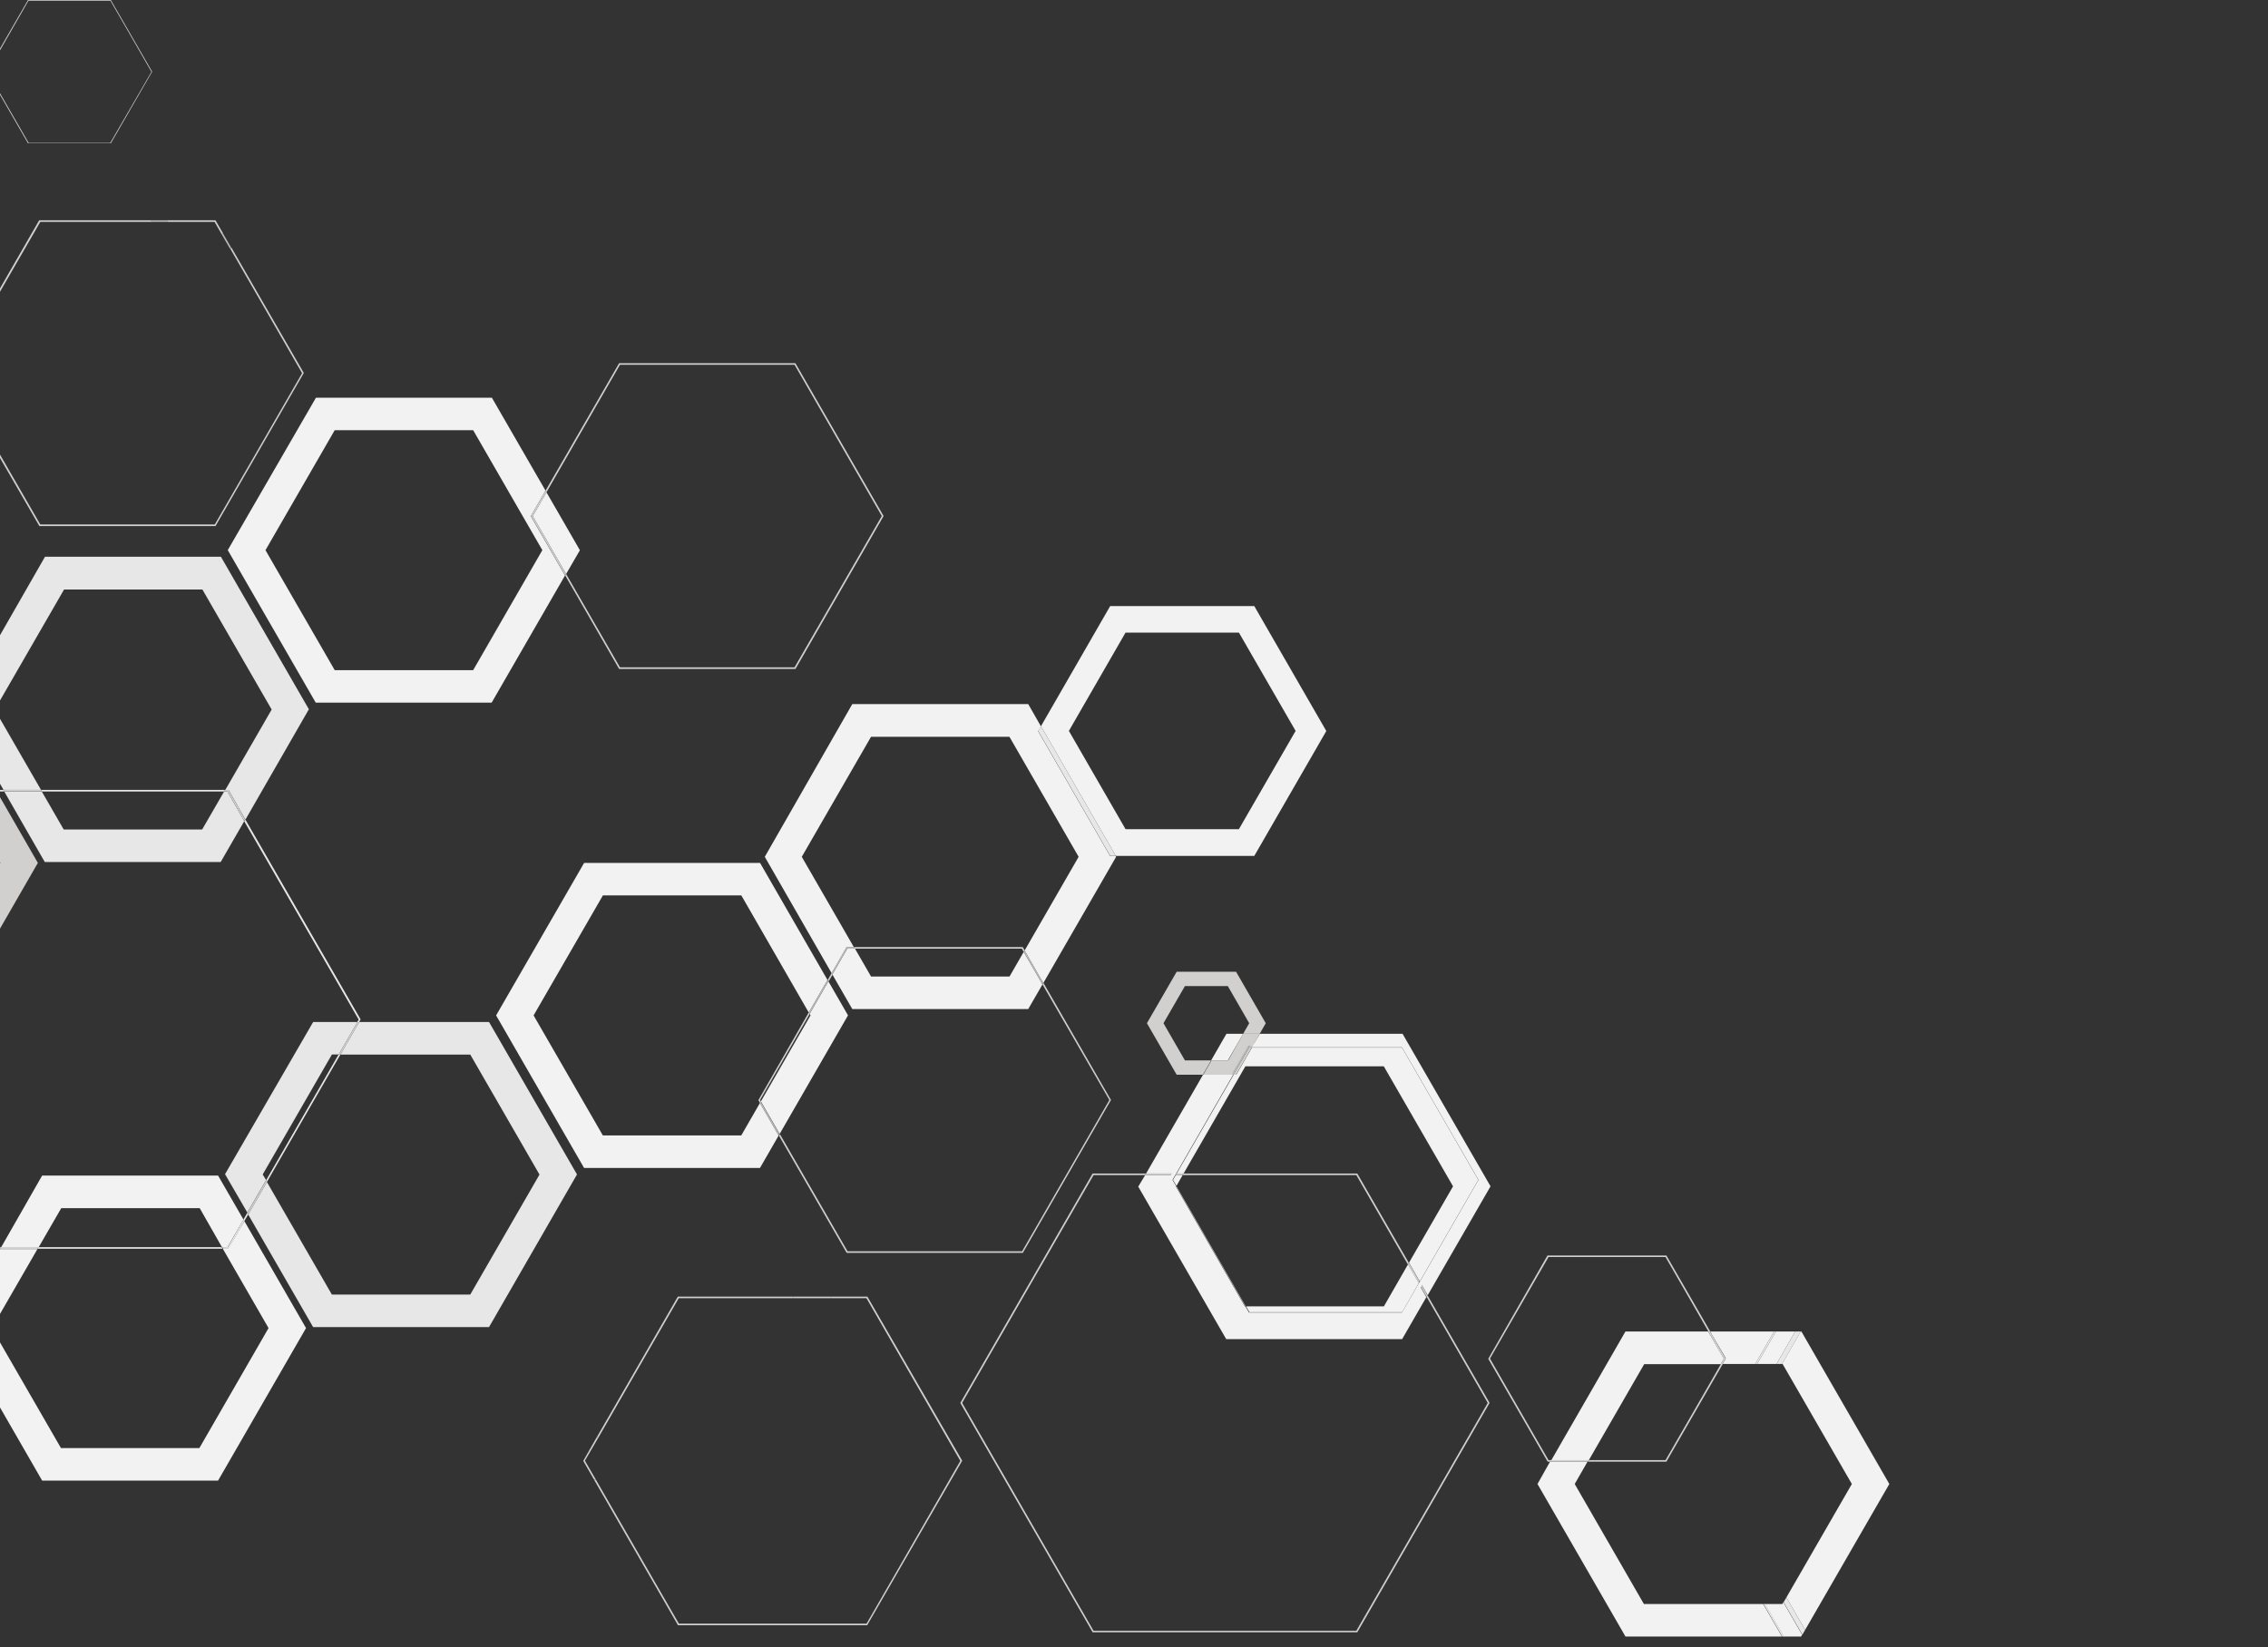 <svg width="1071" height="778" viewBox="0 0 1071 778" fill="none" xmlns="http://www.w3.org/2000/svg">
<rect x="0" y="0" width="1071" height="778" fill="#333333" stroke="none"/>
<g clip-path="url(#clip0)">
<g style="mix-blend-mode:multiply" clip-path="url(#clip1)">
<path d="M275.837 407.596H358.912L390.768 462.912L381.903 478.269L350.073 422.953H284.702L251.977 479.638L284.676 536.324H350.046L358.859 521.02L367.698 536.376L358.885 551.68H275.811L234.273 479.638L275.837 407.596ZM391.189 463.544L400.449 479.612L368.171 535.612L359.306 520.256L382.745 479.612L382.35 478.901L391.189 463.544Z" fill="#F2F2F2"/>
<path d="M579.146 488.331H587.038L579.804 500.895H571.912L579.146 488.331ZM594.93 488.331H662.326L703.863 560.373L674.19 611.816L670.875 606.074L698.97 557.343V557.159L662.352 494.073H591.484L594.93 488.331ZM591.194 494.837H662.063L698.102 557.343L670.454 605.31L665.351 596.459L686.159 560.373L653.461 503.687H588.09L558.917 554.314H555.655L582.566 507.665H583.802L591.194 494.837ZM568.098 507.665H581.698L554.787 554.314H541.213L568.098 507.665ZM540.766 555.078H554.366L553.05 557.343V557.528L589.432 620.746H662.352V620.561L670.244 606.943L673.559 612.712L662.116 632.546H579.041L537.504 560.504L540.766 555.078ZM555.234 555.078H558.469L555.55 560.162L553.919 557.343L555.234 555.078ZM664.904 597.223L670.007 606.074L662.116 619.85H590.037L588.406 617.058H653.513L664.904 597.223Z" fill="#F2F2F2"/>
<path d="M147.884 482.747H168.771L159.932 498.077H156.749L124.051 554.762L125.655 557.396L116.79 572.753L106.268 554.631L147.884 482.747ZM169.639 482.747H230.932L272.47 554.762L230.932 626.857H147.858L117.211 573.701L126.05 558.345L156.723 611.5H222.067L254.766 554.815L222.067 498.13H160.774L169.639 482.747Z" fill="#E7E7E7"/>
<path d="M-1.14 374.565L17.879 407.596L-1.14 440.628V409.914L0.175 407.596L-1.14 405.278V374.565Z" fill="#D1D0CF"/>
<path d="M21.247 262.986H104.321L145.859 335.028L115.896 387.156L108.004 373.248H106.32L128.286 335.16L95.588 278.474H30.243L-1.035 332.683V301.865L21.247 262.986ZM-1.166 337.504L19.379 373.116H1.675L-1.166 368.217V337.504ZM2.069 373.986H19.8L30.085 391.818H95.456L105.768 373.986H107.452L115.344 387.867L104.216 407.175H21.141L2.069 373.986Z" fill="#E7E7E7"/>
<path d="M767.577 628.938H806.641L814.033 641.739L812.56 644.373H776.415L750.241 689.785H732.537L767.577 628.938ZM807.509 628.938H837.735L828.87 644.294H813.428L814.901 641.66V641.476L807.509 628.938ZM838.603 628.938H847.731L838.892 644.294H829.738L838.603 628.938ZM850.335 628.938H850.651L892.189 700.98L852.414 769.913L843.575 754.557L874.485 700.98L841.786 644.294H841.497L850.335 628.938ZM731.958 690.443H749.662L743.612 700.98L776.284 757.665H832.605L841.47 773.021H767.577L726.039 700.98L731.958 690.443ZM842.128 756.822L850.993 772.179L850.52 773.021H842.339L833.473 757.665H841.655L842.128 756.822Z" fill="#F2F2F2"/>
<path d="M402.474 332.578H485.549L491.573 343.114L490.231 345.406L524.245 404.409H526.876L527.06 404.725L492.678 464.361L483.839 449.004L509.356 404.725L476.684 348.04H411.313L378.615 404.725L403.264 447.476H399.66V447.661L392.715 459.698L361.148 404.725L402.474 332.578ZM400.107 448.109H403.737L411.339 461.279H476.71L483.418 449.636L492.283 464.993L485.549 476.635H402.474L393.057 460.304L400.107 448.109Z" fill="#F2F2F2"/>
<path d="M524.245 286.297H592.299L626.313 345.3L592.299 404.304H526.902L491.573 343.009L524.245 286.297ZM585.039 391.66L611.818 345.248L585.039 298.809H531.506L504.752 345.248L531.506 391.66H585.039Z" fill="#F2F2F2"/>
<path d="M491.573 343.009L526.902 404.304H524.272L490.258 345.3L491.573 343.009Z" fill="#E7E7E7"/>
<path d="M19.905 555.289H102.979L114.975 576.072L107.452 589.11H104.821L94.299 570.672H28.928L18.274 589.11H0.57L19.905 555.289ZM115.396 576.809L144.517 627.331L102.979 699.373H19.905L-1.14 662.838V632.125L28.796 684.016H94.141L126.813 627.331L105.215 589.848H107.846V589.664L115.396 576.809ZM-0.009 589.98H17.695L-1.166 622.669V591.824L-0.009 589.98Z" fill="#F2F2F2"/>
<path d="M149.199 187.862H232.274L257.607 231.746L250.715 243.731V243.915L266.814 271.836L232.169 331.893H149.094L107.557 259.851L149.199 187.862ZM256.107 259.878L223.435 203.192H158.065L125.366 259.878L158.065 316.563H223.435L256.107 259.878Z" fill="#F2F2F2"/>
<path d="M258.054 232.536L273.838 259.904L267.34 271.125L251.583 243.757L258.054 232.536Z" fill="#F2F2F2"/>
<path d="M403.29 447.371H482.971L483.865 448.899L483.418 449.662L482.524 448.108H403.606L403.29 447.371ZM392.767 459.593L393.188 460.331L391.32 463.57L390.9 462.833L392.767 459.593ZM492.731 464.255L524.508 519.386L524.64 519.571L483.103 591.613V591.797H399.817L367.856 536.482L368.303 535.744L400.238 591.059H482.655L523.877 519.597L492.31 465.046L492.731 464.255ZM381.929 478.19L382.376 478.927L358.938 519.571L359.333 520.282L358.912 521.02L358.175 519.755V519.571L381.929 478.19Z" fill="#D1D0CF"/>
<path d="M390.768 462.833L391.189 463.571L382.35 478.927L381.903 478.19L390.768 462.833ZM359.201 520.282L368.066 535.639L367.619 536.376L358.78 521.02L359.201 520.282Z" fill="#B8B8B6"/>
<path d="M399.686 447.371H403.29L403.737 448.108H400.107L393.083 460.331L392.636 459.593L399.581 447.555L399.686 447.371ZM483.865 448.899L492.704 464.255L492.283 465.019L483.418 449.662L483.865 448.899Z" fill="#B8B8B6"/>
<path d="M71.517 33.927L52.156 0.342H13.433L-5.822 33.927L13.539 67.511H52.051L71.517 33.927ZM52.34 0L71.859 33.848L52.34 67.695H13.223L-6.296 33.848L13.223 0H52.34Z" fill="#D1D0CF"/>
<path d="M18.484 104.046H71.096L71.517 104.81H19.037L-22.185 176.272L19.037 247.735H101.427L142.649 176.272L108.793 117.559L109.214 116.821L143.412 176.088V176.272L101.874 248.314V248.498H18.59L-23.053 176.43V176.246L18.379 104.257L18.484 104.046ZM78.804 104.046H101.769L105.215 110.052L104.768 110.789L101.322 104.81H79.225L78.804 104.046Z" fill="#D1D0CF"/>
<path d="M515.985 554.314H541.108L540.66 555.078H516.406L454.35 662.68L516.406 770.308H640.492L702.548 662.68L673.664 612.58L674.085 611.816L703.311 662.496L703.416 662.68L641.044 770.862L640.939 771.046H515.985L453.587 662.891L453.482 662.68L515.854 554.499L515.985 554.314Z" fill="#D1D0CF"/>
<path d="M541.108 554.314H554.708L554.261 555.078H540.66L541.108 554.314ZM670.77 606.074L674.085 611.816L673.664 612.58L670.349 606.811L670.77 606.074Z" fill="#D1D0CF"/>
<path d="M558.811 554.314H640.939L665.246 596.46L664.799 597.224L640.492 555.078H558.364L558.811 554.314Z" fill="#D1D0CF"/>
<path d="M555.55 554.314H558.811L558.364 555.078H555.129L555.55 554.314ZM665.246 596.46L670.349 605.31L669.902 606.074L664.799 597.223L665.246 596.46Z" fill="#D1D0CF"/>
<path d="M555.444 560.162L588.275 617.058H588.011L555.313 560.373L555.444 560.162Z" fill="#D1D0CF"/>
<path d="M591.194 493.441H662.747L699.496 557.159L699.602 557.344L671.217 606.548L670.797 607.312L662.879 621.062L662.747 621.246H589.09L552.34 557.528L552.235 557.344L553.55 555.052L553.998 554.288L581.172 507.164H582.04L554.866 554.288L554.418 555.052L553.103 557.344L554.76 560.188L554.629 560.399L587.617 617.664H587.88L589.511 620.482H662.326L670.349 606.548L670.797 605.81L698.734 557.344L662.326 494.205H590.747L591.194 493.441Z" stroke="#F2F2F2" stroke-miterlimit="10"/>
<path d="M837.735 628.938H838.603L829.738 644.294H828.87L837.735 628.938ZM832.737 757.665H833.605L842.47 773.021H841.602L832.737 757.665Z" fill="#E7E7E7"/>
<path d="M847.731 628.938H850.362L841.523 644.294H838.892L847.731 628.938ZM843.575 754.556L852.414 769.913L851.125 772.179L842.26 756.822L843.575 754.556Z" fill="#E7E7E7"/>
<path d="M730.748 593.035H786.912L807.614 628.938H806.746L786.491 593.773H731.248L703.6 641.739L731.248 689.706H732.721L732.274 690.443H730.827L702.837 641.924V641.739L730.748 593.035ZM812.665 644.294H813.533L786.912 690.443H749.899L750.346 689.706H786.491L812.665 644.294Z" fill="#D1D0CF"/>
<path d="M806.641 628.938H807.509L814.796 641.555V641.739L813.323 644.373H812.455L813.928 641.739L806.641 628.938ZM732.537 689.706H750.241L749.794 690.443H732.09L732.537 689.706Z" fill="#D1D0CF"/>
<path d="M555.655 459.014H583.697L597.718 483.326L594.851 488.331H587.038L589.905 483.326L579.804 465.783H559.548L549.42 483.326L559.548 500.895H571.912L568.019 507.665H555.655L541.607 483.326L555.655 459.014Z" fill="#D1D0CF"/>
<path d="M587.012 488.331H594.903L591.615 494.073H589.511V494.257L581.777 507.665H568.203L572.096 500.895H579.988L587.012 488.331ZM589.879 494.837H591.089L583.697 507.665H582.461L589.879 494.837Z" fill="#D1D0CF"/>
<path d="M589.432 494.073H591.536L591.089 494.837H589.879L582.487 507.665H581.619L589.326 494.257L589.432 494.073Z" fill="#B8B8B6"/>
<path d="M70.991 104.046H78.883L79.304 104.81H71.412L70.991 104.046ZM105.189 110.052L109.083 116.821L108.662 117.559L104.742 110.789L105.189 110.052Z" fill="#B8B8B6"/>
<path d="M292.357 171.557H375.616L417.153 243.573L417.259 243.757L375.748 315.799L375.616 315.983H292.357L266.919 271.863L267.34 271.125L292.778 315.219H375.195L416.39 243.757L375.195 172.295H292.778L258.054 232.536L257.607 231.772L292.252 171.742L292.357 171.557Z" fill="#D1D0CF"/>
<path d="M257.607 231.772L258.054 232.536L251.583 243.757L267.34 271.125L266.919 271.863L250.82 243.941L250.715 243.757L257.607 231.772Z" fill="#D1D0CF"/>
<path d="M-1.166 373.116H1.675L2.096 373.88H-1.166V373.116ZM19.379 373.116H106.189L105.768 373.88H19.826L19.379 373.116ZM115.896 387.156L170.244 481.429V481.614L169.508 482.878H168.639L169.376 481.614L115.317 387.893L115.896 387.156ZM159.906 498.077H160.774L126.05 558.292L125.629 557.554L159.906 498.077ZM116.764 572.884L117.211 573.648L115.369 576.809L114.949 576.072L116.764 572.884ZM-1.193 589.11H0.386L-0.035 589.848H-1.193V589.11ZM18.09 589.11H104.663L105.11 589.848H17.59L18.09 589.11Z" fill="#E7E7E7"/>
<path d="M168.771 482.747H169.639L160.8 498.103H159.932L168.771 482.747ZM125.655 557.528L126.076 558.292L117.237 573.648L116.79 572.885L125.655 557.528Z" fill="#D1D0CF"/>
<path d="M1.675 373.116H19.379L19.826 373.88H2.069L1.675 373.116ZM106.189 373.116H107.872L115.764 387.024L115.317 387.762L107.425 373.88H105.742L106.189 373.116Z" fill="#D1D0CF"/>
<path d="M114.975 576.072L115.396 576.809L108.004 589.664V589.848H105.373L104.926 589.11H107.557L114.975 576.072ZM0.412 589.11H18.116L17.695 589.848H-0.009L0.412 589.11Z" fill="#E7E7E7"/>
<path d="M320.11 612.475H374.485L374.906 613.212H320.531L282.361 679.433L281.914 678.695L319.978 612.659L320.11 612.475ZM392.189 612.475H409.603L454.324 689.89V690.074L409.603 767.516V767.7H320.163L280.467 698.846H281.335L320.583 766.937H409.209L453.482 690.074L409.156 613.212H392.609L392.189 612.475Z" fill="#D1D0CF"/>
<path d="M374.485 612.475H392.189L392.609 613.212H374.906L374.485 612.475ZM281.914 678.669L282.361 679.433L276.205 689.969L281.282 698.74H280.414L275.469 690.153V689.969L281.914 678.669Z" fill="#D1D0CF"/>
</g>
</g>
<defs>
<clipPath id="clip0">
<rect width="1071" height="778" fill="white" transform="matrix(-1 0 0 1 1071 0)"/>
</clipPath>
<clipPath id="clip1">
<rect width="1071" height="806" fill="white" transform="matrix(-1 0 0 1 1071 0)"/>
</clipPath>
</defs>
</svg>